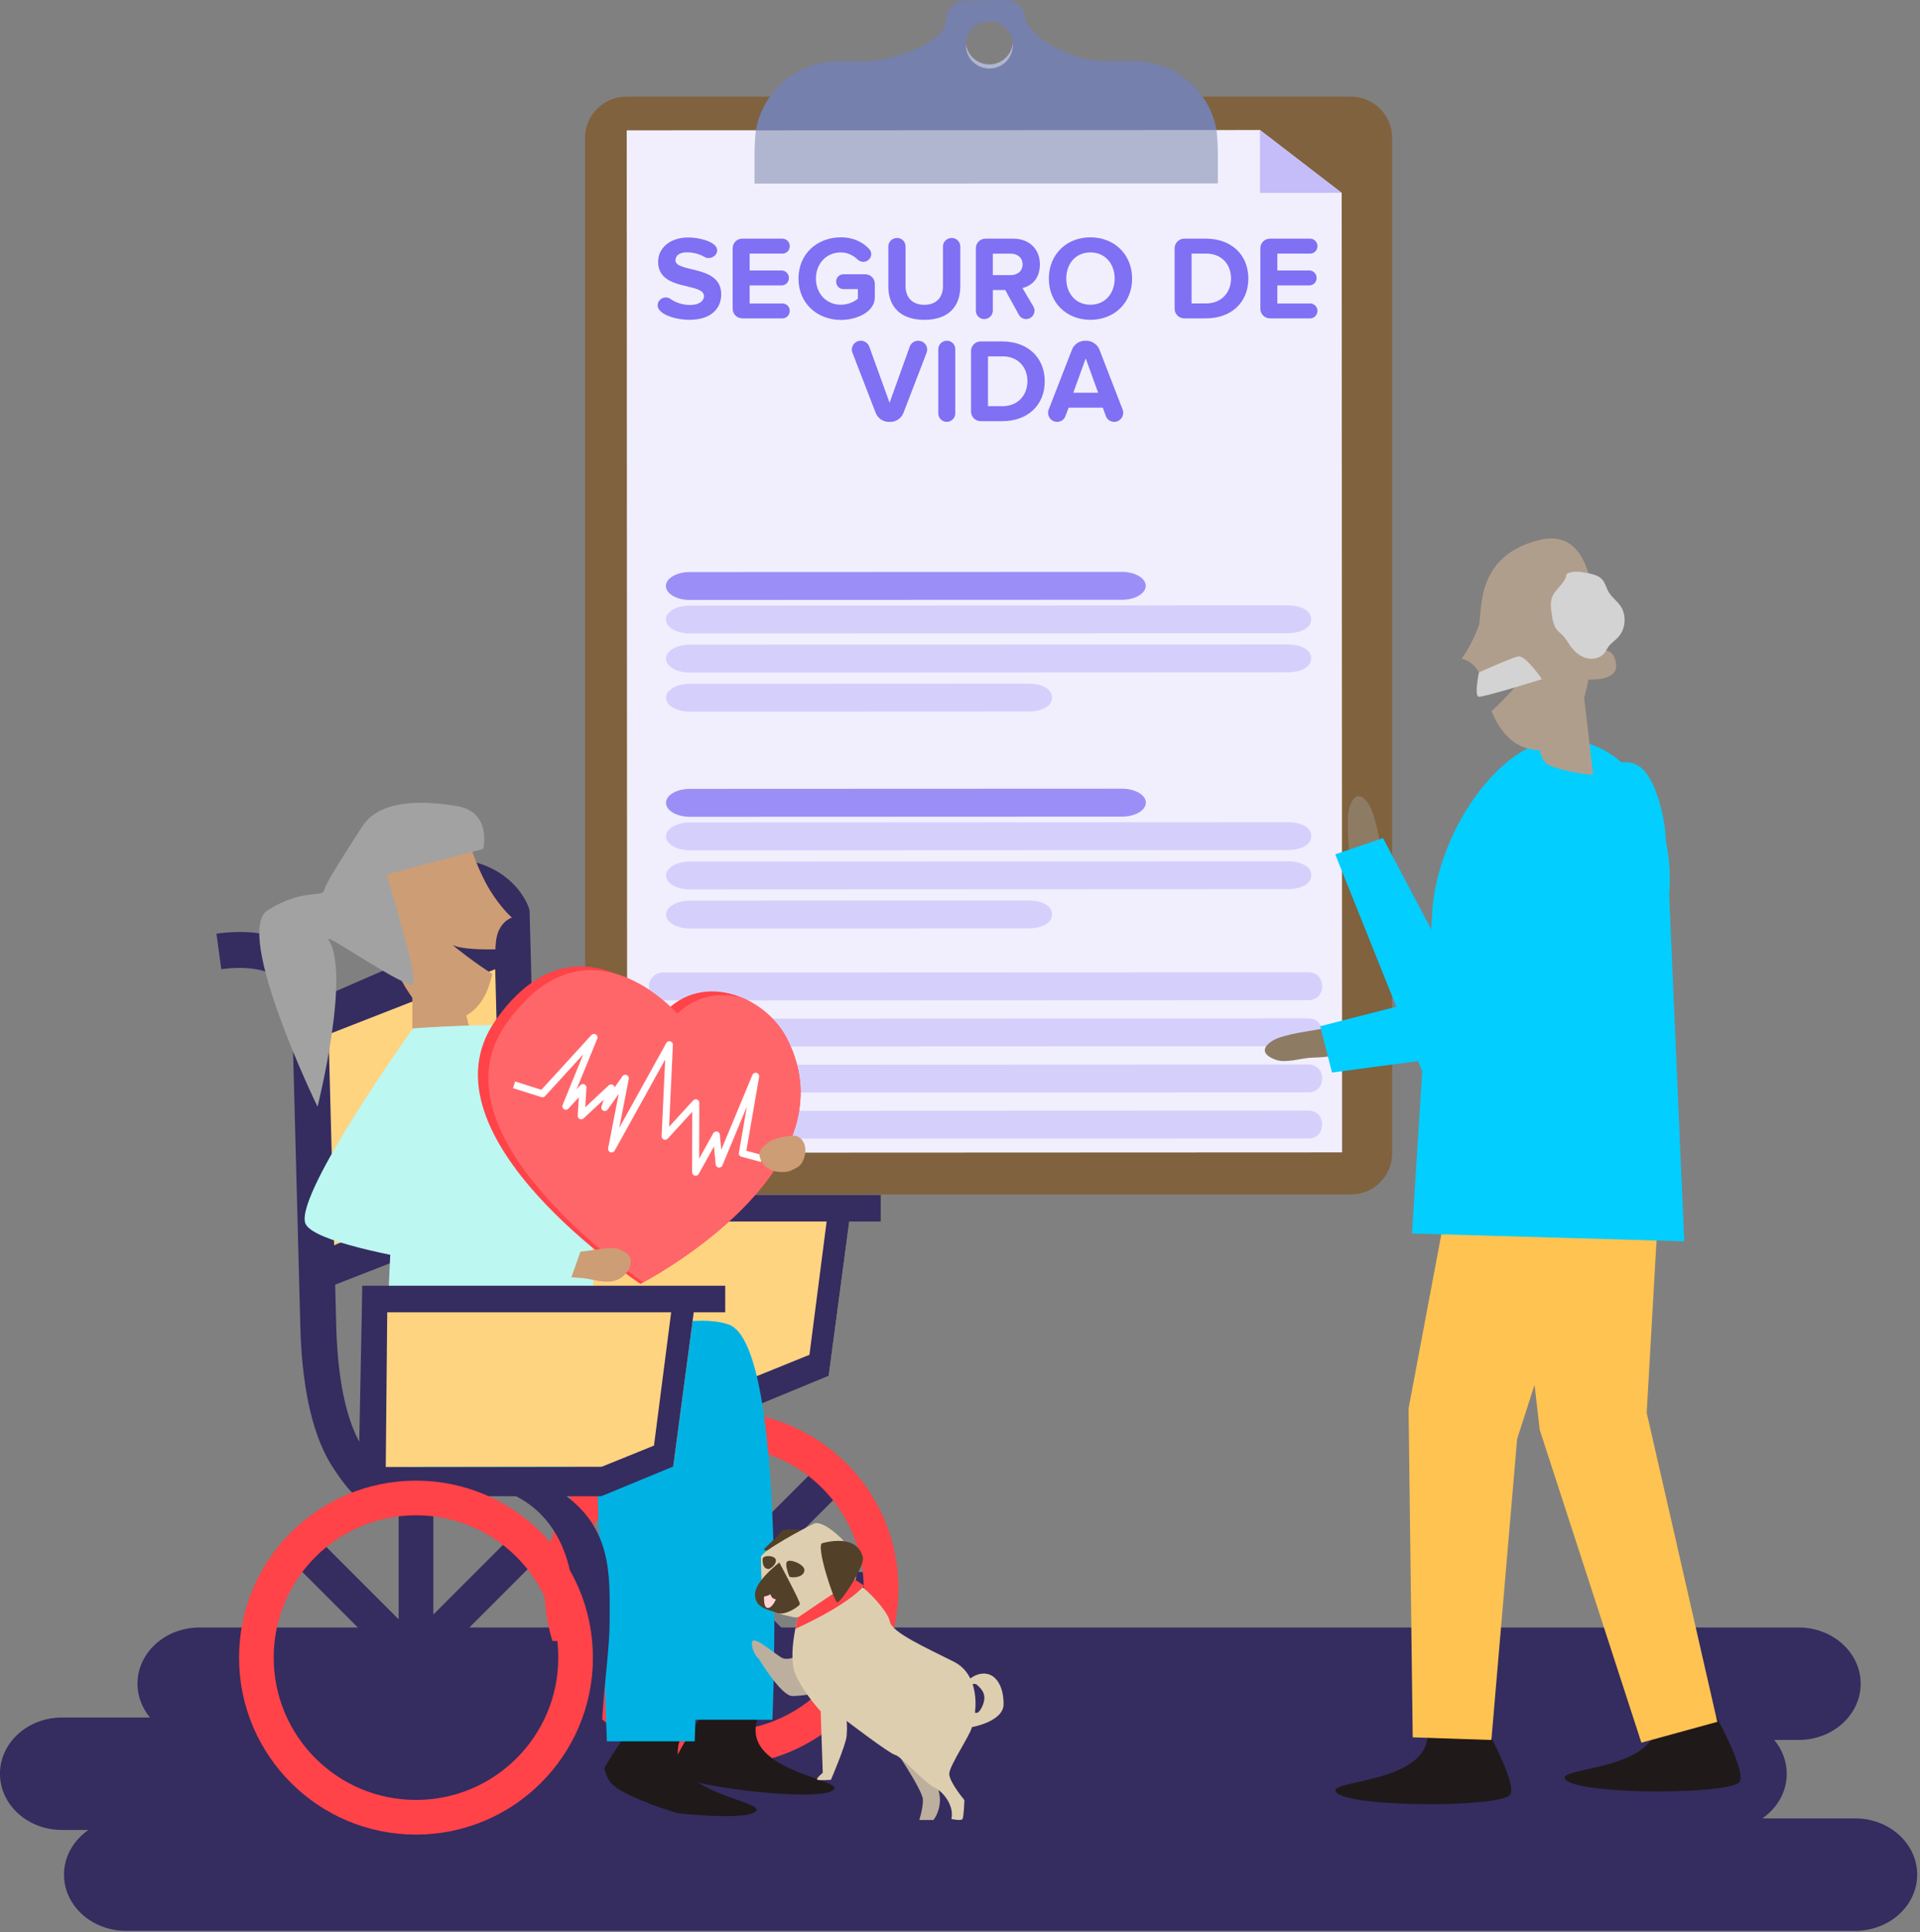 <svg xmlns="http://www.w3.org/2000/svg" width="665" height="669" viewBox="0 0 665 669" fill="none"><rect x="0" y="0" width="665" height="669" fill="#808080" stroke="none"/><g clip-path="url(#clip0_52_69786)"><path d="M622.96 563.55H69.11C57.24 563.55 47.62 572.27 47.62 583.02C47.62 587.42 49.25 591.46 51.96 594.72H21.48C9.61 594.72 -0.01 603.44 -0.01 614.19C-0.01 624.94 9.61 633.66 21.48 633.66H30.63C25.49 637.22 22.17 642.81 22.17 649.12C22.17 659.87 31.79 668.59 43.66 668.59H642.53C654.4 668.59 664.02 659.87 664.02 649.12C664.02 638.37 654.4 629.65 642.53 629.65H610.39C615.53 626.09 618.85 620.5 618.85 614.19C618.85 609.79 617.22 605.75 614.51 602.49H622.96C634.83 602.49 644.45 593.77 644.45 583.02C644.45 572.27 634.83 563.55 622.96 563.55Z" fill="#352C60"></path><path d="M350.83 15.8C350.83 20.32 347.17 23.99 342.65 23.99C338.13 23.99 334.46 20.33 334.46 15.81C334.46 15.53 334.48 15.25 334.5 14.98C334.93 19.09 338.42 22.3 342.65 22.3C346.88 22.3 350.36 19.08 350.79 14.97C350.82 15.24 350.83 15.52 350.83 15.8Z" fill="#B0B6D0"></path><path d="M467.89 33.47H216.93C209.037 33.47 202.64 39.868 202.64 47.76V399.32C202.64 407.212 209.037 413.61 216.93 413.61H467.89C475.782 413.61 482.18 407.212 482.18 399.32V47.76C482.18 39.868 475.782 33.47 467.89 33.47Z" fill="#80623E"></path><path d="M464.7 66.79L464.84 399.04L217.22 399.15L217.07 45.13L436.4 45.03L464.7 66.79Z" fill="#F1EFFE"></path><path d="M436.41 66.8L436.4 45.03L464.7 66.79L436.41 66.8Z" fill="#C4BDFA"></path><path d="M388.58 207.69L238.89 207.75C234.33 207.75 230.63 205.59 230.63 202.92C230.63 200.25 234.32 198.08 238.88 198.08L388.57 198.02C393.13 198.02 396.83 200.18 396.83 202.85C396.83 205.52 393.14 207.69 388.58 207.69Z" fill="#9B8FF7"></path><path d="M445.89 219.27L238.89 219.36C234.33 219.36 230.63 217.2 230.63 214.53C230.63 211.86 234.32 209.69 238.88 209.69L445.88 209.6C450.44 209.6 454.14 211.29 454.14 214.43C454.14 217.57 450.45 219.27 445.89 219.27Z" fill="#D5D0FB"></path><path d="M445.9 232.81L238.9 232.9C234.34 232.9 230.64 230.74 230.64 228.07C230.64 225.4 234.33 223.23 238.89 223.23L445.89 223.14C450.45 223.14 454.15 224.83 454.15 227.97C454.15 231.11 450.46 232.81 445.9 232.81Z" fill="#D5D0FB"></path><path d="M356.13 246.39L238.91 246.44C234.35 246.44 230.65 244.28 230.65 241.61C230.65 238.94 234.34 236.77 238.9 236.77L356.12 236.72C360.68 236.72 364.38 238.41 364.38 241.55C364.38 244.69 360.69 246.39 356.13 246.39Z" fill="#D5D0FB"></path><path d="M388.62 282.77L238.93 282.83C234.37 282.83 230.67 280.67 230.67 278C230.67 275.33 234.36 273.16 238.92 273.16L388.61 273.1C393.17 273.1 396.87 275.26 396.87 277.93C396.87 280.6 393.18 282.77 388.62 282.77Z" fill="#9B8FF7"></path><path d="M445.92 294.36L238.92 294.45C234.36 294.45 230.66 292.29 230.66 289.62C230.66 286.95 234.35 284.78 238.91 284.78L445.91 284.69C450.47 284.69 454.17 286.38 454.17 289.52C454.17 292.66 450.48 294.36 445.92 294.36Z" fill="#D5D0FB"></path><path d="M445.93 307.9L238.93 307.99C234.37 307.99 230.67 305.83 230.67 303.16C230.67 300.49 234.36 298.32 238.92 298.32L445.92 298.23C450.48 298.23 454.18 299.92 454.18 303.06C454.18 306.2 450.49 307.9 445.93 307.9Z" fill="#D5D0FB"></path><path d="M356.16 321.48L238.94 321.53C234.38 321.53 230.68 319.37 230.68 316.7C230.68 314.03 234.37 311.86 238.93 311.86L356.15 311.81C360.71 311.81 364.41 313.5 364.41 316.64C364.41 319.78 360.72 321.48 356.16 321.48Z" fill="#D5D0FB"></path><path d="M453.09 346.34L229.59 346.43C226.92 346.43 224.75 344.27 224.75 341.6C224.75 338.93 226.91 336.76 229.58 336.76L453.08 336.67C455.75 336.67 457.92 338.36 457.92 341.5C457.92 344.64 455.76 346.34 453.09 346.34Z" fill="#D5D0FB"></path><path d="M453.1 362.3L229.6 362.39C226.93 362.39 224.76 360.23 224.76 357.56C224.76 354.89 226.92 352.72 229.59 352.72L453.09 352.63C455.76 352.63 457.93 354.32 457.93 357.46C457.93 360.6 455.77 362.3 453.1 362.3Z" fill="#D5D0FB"></path><path d="M453.1 378.26L229.6 378.35C226.93 378.35 224.76 376.19 224.76 373.52C224.76 370.85 226.92 368.68 229.59 368.68L453.09 368.59C455.76 368.59 457.93 370.28 457.93 373.42C457.93 376.56 455.77 378.26 453.1 378.26Z" fill="#D5D0FB"></path><path d="M453.11 394.22L229.61 394.31C226.94 394.31 224.77 392.15 224.77 389.48C224.77 386.81 226.93 384.64 229.6 384.64L453.1 384.55C455.77 384.55 457.94 386.24 457.94 389.38C457.94 392.52 455.78 394.22 453.11 394.22Z" fill="#D5D0FB"></path><path d="M421.81 53.73V63.51L261.33 63.58V53.8C261.33 50.83 261.48 47.93 261.78 45.11L421.36 45.04C421.66 47.85 421.82 50.75 421.82 53.73H421.81Z" fill="#B0B6D0"></path><path d="M392.83 21.2H383.64C369.63 21.46 355.74 11.47 355.18 6.61C354.77 2.98 352.22 0 348.57 0L334.27 0.26C332.44 0.26 330.79 1 329.6 2.2C328.4 3.39 327.66 5.05 327.66 6.87C327.66 15.42 308.03 21.23 299.48 21.24H290.29C276.03 21.24 264.19 31.54 261.79 45.11L421.37 45.04C418.95 31.48 407.1 21.2 392.85 21.2H392.83ZM342.68 23.73C338.16 23.73 334.49 20.07 334.49 15.55C334.49 11.03 338.15 7.36 342.67 7.36C347.19 7.36 350.86 11.02 350.86 15.54C350.86 20.06 347.2 23.73 342.68 23.73Z" fill="#7580AD"></path><path d="M238.75 110.74C234.74 110.74 229.77 109.42 228.24 107.14C227.95 106.73 227.78 106.23 227.78 105.73C227.78 104.16 229.15 103 230.55 103C231.09 103 231.67 103.12 232.12 103.46C233.98 104.74 236.34 105.61 239.03 105.61C242.26 105.61 243.83 104.12 243.83 102.55C243.83 97.671 227.94 101.02 227.94 90.63C227.94 86.04 231.91 82.231 238.41 82.231C241.56 82.231 246.35 83.26 247.89 85.29C248.22 85.701 248.39 86.201 248.39 86.701C248.39 88.27 246.86 89.35 245.45 89.35C244.95 89.35 244.46 89.231 243.96 88.941C242.06 87.861 239.91 87.371 237.88 87.371C235.36 87.371 233.95 88.49 233.95 90.141C233.95 94.531 249.8 91.591 249.8 101.89C249.8 106.94 246.2 110.74 238.75 110.74Z" fill="#7F70F4"></path><path d="M271.02 110.24H257.07C255.25 110.24 253.76 108.75 253.76 106.93V85.95C253.76 84.13 255.25 82.64 257.07 82.64H271.02C272.39 82.64 273.54 83.8 273.54 85.25C273.54 86.7 272.38 87.82 271.02 87.82H259.64V93.65H270.73C272.1 93.65 273.25 94.81 273.25 96.26C273.25 97.71 272.09 98.83 270.73 98.83H259.64V105.08H271.02C272.39 105.08 273.54 106.24 273.54 107.6C273.54 109.09 272.38 110.25 271.02 110.25V110.24Z" fill="#7F70F4"></path><path d="M291.25 110.78C283.18 110.78 276.56 105.15 276.56 96.46C276.56 87.77 283.18 82.18 291.25 82.18C295.72 82.18 298.9 83.92 301.06 86.24C301.52 86.74 301.76 87.4 301.76 88.02C301.76 89.47 300.44 90.67 298.99 90.67C298.29 90.67 297.54 90.38 297 89.84C295.43 88.31 293.36 87.4 291.25 87.4C286.24 87.4 282.6 91.25 282.6 96.46C282.6 101.67 286.24 105.52 291.25 105.52C293.69 105.52 296.01 104.44 297.13 103.41V100.1H292.12C290.71 100.1 289.6 98.98 289.6 97.49C289.6 96.08 290.72 94.97 292.12 94.97H299.69C301.51 94.97 303 96.46 303 98.28V102.96C303 107.97 296.83 110.78 291.25 110.78Z" fill="#7F70F4"></path><path d="M320.13 110.74C311.73 110.74 307.68 106.02 307.68 99.24V85.34C307.68 83.73 309 82.4 310.7 82.4C312.4 82.4 313.64 83.72 313.64 85.34V99.04C313.64 102.89 315.87 105.54 320.14 105.54C324.41 105.54 326.6 102.89 326.6 99.04V85.34C326.6 83.73 327.92 82.4 329.66 82.4C331.27 82.4 332.6 83.72 332.6 85.34V99.2C332.6 106.07 328.54 110.75 320.14 110.75L320.13 110.74Z" fill="#7F70F4"></path><path d="M354.13 99.73L357.94 106.18C358.19 106.64 358.31 107.13 358.31 107.59C358.31 109 357.15 110.49 355.41 110.49C354.38 110.49 353.42 109.95 352.89 109L348.17 100.43H343.87V107.59C343.87 109.16 342.55 110.49 340.89 110.49C339.23 110.49 337.99 109.17 337.99 107.59V85.95C337.99 84.13 339.48 82.64 341.3 82.64H350.9C356.65 82.64 360.17 86.41 360.17 91.54C360.17 96.67 357.11 99.03 354.13 99.73ZM343.87 87.82V95.27H350.04C352.4 95.27 354.18 93.86 354.18 91.55C354.18 89.24 352.4 87.83 350.04 87.83H343.87V87.82Z" fill="#7F70F4"></path><path d="M377.67 110.74C369.35 110.74 363.27 104.78 363.27 96.46C363.27 88.14 369.35 82.18 377.67 82.18C385.99 82.18 392.11 88.14 392.11 96.46C392.11 104.78 386.03 110.74 377.67 110.74ZM377.67 87.4C372.58 87.4 369.31 91.29 369.31 96.46C369.31 101.63 372.58 105.52 377.67 105.52C382.76 105.52 386.07 101.59 386.07 96.46C386.07 91.33 382.76 87.4 377.67 87.4Z" fill="#7F70F4"></path><path d="M417.72 110.24H410.15C408.33 110.24 406.84 108.75 406.84 106.93V85.95C406.84 84.13 408.33 82.64 410.15 82.64H417.72C426.37 82.64 432.37 88.14 432.37 96.46C432.37 104.78 426.37 110.24 417.72 110.24ZM417.72 87.82H412.71V105.07H417.72C423.18 105.07 426.37 101.14 426.37 96.46C426.37 91.78 423.39 87.81 417.72 87.81V87.82Z" fill="#7F70F4"></path><path d="M453.79 110.24H439.84C438.02 110.24 436.53 108.75 436.53 106.93V85.95C436.53 84.13 438.02 82.64 439.84 82.64H453.79C455.16 82.64 456.31 83.8 456.31 85.25C456.31 86.7 455.15 87.82 453.79 87.82H442.41V93.65H453.5C454.87 93.65 456.02 94.81 456.02 96.26C456.02 97.71 454.86 98.83 453.5 98.83H442.41V105.08H453.79C455.16 105.08 456.31 106.24 456.31 107.6C456.31 109.09 455.15 110.25 453.79 110.25V110.24Z" fill="#7F70F4"></path><path d="M320.94 122.12L312.91 142.98C312.21 144.84 310.34 146.08 308.4 146.08H307.82C305.88 146.08 304.01 144.84 303.31 142.98L295.24 122.12C295.07 121.79 295.03 121.42 295.03 121.04C295.03 119.55 296.27 117.98 298.13 117.98C299.41 117.98 300.61 118.77 301.07 120.01L308.11 139.46L315.1 120.01C315.51 118.81 316.71 117.98 318 117.98C319.86 117.98 321.14 119.47 321.14 121.04C321.14 121.41 321.06 121.78 320.93 122.12H320.94Z" fill="#7F70F4"></path><path d="M327.88 146.08C326.31 146.08 324.98 144.76 324.98 143.18V120.88C324.98 119.31 326.3 117.98 327.96 117.98C329.62 117.98 330.86 119.3 330.86 120.88V143.18C330.86 144.75 329.54 146.08 327.88 146.08Z" fill="#7F70F4"></path><path d="M347.2 145.83H339.63C337.81 145.83 336.32 144.34 336.32 142.52V121.54C336.32 119.72 337.81 118.23 339.63 118.23H347.2C355.85 118.23 361.85 123.73 361.85 132.05C361.85 140.37 355.85 145.83 347.2 145.83ZM347.2 123.4H342.19V140.65H347.2C352.66 140.65 355.85 136.72 355.85 132.04C355.85 127.36 352.87 123.39 347.2 123.39V123.4Z" fill="#7F70F4"></path><path d="M385.89 146.08C384.65 146.08 383.49 145.34 383.04 144.14L381.96 141.16H370.12L369 144.14C368.54 145.34 367.39 146.08 366.1 146.08C364.24 146.08 363 144.51 363 142.94C363 142.57 363.04 142.2 363.21 141.82L371.28 121.09C371.98 119.23 373.85 117.99 375.79 117.99C377.9 117.82 380.01 119.07 380.8 121.09L388.83 141.82C388.95 142.19 389.04 142.56 389.04 142.94C389.04 144.47 387.8 146.08 385.9 146.08H385.89ZM376.04 124.11L371.74 135.99H380.35L376.05 124.11H376.04Z" fill="#7F70F4"></path><path d="M249.88 559.63C255.149 559.63 259.42 555.359 259.42 550.09C259.42 544.821 255.149 540.55 249.88 540.55C244.611 540.55 240.34 544.821 240.34 550.09C240.34 555.359 244.611 559.63 249.88 559.63Z" stroke="#352C60" stroke-width="10" stroke-miterlimit="10"></path><path d="M249.88 540.55V494.81" stroke="#352C60" stroke-width="12" stroke-miterlimit="10"></path><path d="M249.88 607.77V562.04" stroke="#352C60" stroke-width="12" stroke-miterlimit="10"></path><path d="M240.53 550.34H194.8" stroke="#352C60" stroke-width="12" stroke-miterlimit="10"></path><path d="M307.76 550.34H262.02" stroke="#352C60" stroke-width="12" stroke-miterlimit="10"></path><path d="M242.12 543.58L209.78 511.23" stroke="#352C60" stroke-width="12" stroke-miterlimit="10"></path><path d="M289.66 591.109L257.31 558.77" stroke="#352C60" stroke-width="12" stroke-miterlimit="10"></path><path d="M242.44 557.1L210.1 589.45" stroke="#352C60" stroke-width="12" stroke-miterlimit="10"></path><path d="M289.97 509.57L257.63 541.91" stroke="#352C60" stroke-width="12" stroke-miterlimit="10"></path><path d="M249.88 605.37C280.41 605.37 305.16 580.62 305.16 550.09C305.16 519.559 280.41 494.81 249.88 494.81C219.349 494.81 194.6 519.559 194.6 550.09C194.6 580.62 219.349 605.37 249.88 605.37Z" stroke="#FF4348" stroke-width="12" stroke-miterlimit="10"></path><path d="M183.67 476.51V418.78H294.7L287.03 476.37L183.67 476.51Z" fill="#FFD481"></path><path d="M305.03 413.77H179.35V422.97H305.03V413.77Z" fill="#352C60"></path><path d="M262.13 476.51H178V486.65H262.13V476.51Z" fill="#352C60"></path><path d="M179.35 413.77L178 481.58H187.41L188.01 419.78L179.35 413.77Z" fill="#352C60"></path><path d="M294.7 418.78L287.03 476.37L262.13 486.65V476.51L280.36 469.12L286.85 418.78H294.7Z" fill="#352C60"></path><path d="M103.79 357.74L176.8 325.93L182.8 409.26L111.91 436.95L103.79 357.74Z" fill="#FFD481"></path><path d="M105.64 347.88L178.65 316.07L181.16 331.84L110.27 359.52L105.64 347.88Z" fill="#352C60"></path><path d="M108.44 434.38L181.45 402.56L183.95 418.33L113.06 446.02L108.44 434.38Z" fill="#352C60"></path><path d="M198.56 493.5C197.4 493.24 191.34 491.53 185.56 482.82C178.7 472.48 174.86 456.45 174.14 435.16L171.04 317.59C169.85 315.37 164.39 307.63 146.72 310.03L145.05 297.71C176.01 293.51 182.87 313.47 183.14 314.32L183.42 315.18L186.57 434.8C187.96 476.29 201.43 481.4 201.56 481.45C201.35 481.38 201.24 481.37 201.24 481.37L198.56 493.51V493.5Z" fill="#352C60"></path><path d="M218 503.89C218 503.89 245.34 507.89 245.34 546.23C245.34 584.57 236.67 607.13 249.67 614.36C262.67 621.58 297.68 628.45 297.68 628.45L304.01 622.42C304.01 622.42 265.67 613.59 258.33 605.92C250.99 598.25 257.66 566.24 257.66 549.91C257.66 533.58 258.99 516.24 238.99 503.9H217.98L218 503.89Z" fill="#352C60"></path><path d="M247.08 588.47C247.08 588.47 231.27 609.5 233.16 613.87C235.05 618.24 282.03 624.07 288.36 620.02C294.69 615.97 253.15 613.72 263.3 592.88" fill="#20191A"></path><path d="M142.81 339.85V361.57C142.81 361.57 165.8 366.65 164.21 361.57C161.33 352.39 159.48 342.13 159.48 342.13L142.81 339.86V339.85Z" fill="#CD9D75"></path><path d="M167.24 476.85C167.24 476.85 231.72 451.33 252.4 458.64C273.08 465.95 267.54 595.49 267.54 595.49H237.13L233.52 499.38L167.22 507.26V476.85H167.24Z" fill="#00B2E3"></path><path d="M205.14 484.82C203.65 497.79 133.56 492.6 133.56 492.6C133.56 492.6 133.31 412.67 143.03 356.09C143.03 356.09 150.29 355.54 159.58 355.2C171.91 354.76 187.79 354.7 194.98 356.78C195.89 357.05 196.67 357.35 197.27 357.69C198.05 358.12 198.76 359.56 199.42 361.81C201.53 369.06 203.03 384.72 204.02 402.58C205.9 436.04 206.03 477.18 205.14 484.82Z" fill="#BCF7F1"></path><path d="M220.15 595.95C220.15 595.95 204.34 616.98 206.23 621.35C208.12 625.72 255.1 631.55 261.43 627.5C267.76 623.45 226.22 621.2 236.37 600.36" fill="#20191A"></path><path d="M140.31 484.33C140.31 484.33 204.79 458.81 225.47 466.12C246.15 473.43 240.61 602.97 240.61 602.97H210.2L206.59 506.86L140.29 514.74V484.33H140.31Z" fill="#00B2E3"></path><path d="M208.28 507.95H124.15V518.09H208.28V507.95Z" fill="#352C60"></path><path d="M171.49 515.56C171.49 515.56 198.83 519.56 198.83 557.9C198.83 596.24 190.16 618.8 203.16 626.03C216.16 633.25 251.17 640.12 251.17 640.12L257.5 634.09C257.5 634.09 219.16 625.26 211.82 617.59C204.48 609.92 211.15 577.91 211.15 561.58C211.15 545.25 212.48 527.91 192.48 515.57H171.47L171.49 515.56Z" fill="#352C60"></path><path d="M124.15 518.09C122.99 517.84 121.25 517.12 115.48 508.41C108.62 498.08 104.78 482.04 104.06 460.75L100.96 343.17C99.78 340.95 94.33 333.21 76.64 335.61L74.97 323.29C105.92 319.09 112.79 339.05 113.06 339.9L113.34 340.76L116.49 460.38C117.88 501.87 131.35 506.98 131.48 507.03C131.27 506.96 131.16 506.95 131.16 506.95L124.15 518.09Z" fill="#352C60"></path><path d="M144.08 583.52C149.349 583.52 153.62 579.249 153.62 573.98C153.62 568.712 149.349 564.44 144.08 564.44C138.811 564.44 134.54 568.712 134.54 573.98C134.54 579.249 138.811 583.52 144.08 583.52Z" stroke="#352C60" stroke-width="10" stroke-miterlimit="10"></path><path d="M144.08 564.44V518.7" stroke="#352C60" stroke-width="12" stroke-miterlimit="10"></path><path d="M144.08 631.66V585.92" stroke="#352C60" stroke-width="12" stroke-miterlimit="10"></path><path d="M134.74 574.23H89" stroke="#352C60" stroke-width="12" stroke-miterlimit="10"></path><path d="M201.97 574.23H156.23" stroke="#352C60" stroke-width="12" stroke-miterlimit="10"></path><path d="M136.33 567.46L103.99 535.12" stroke="#352C60" stroke-width="12" stroke-miterlimit="10"></path><path d="M183.86 615L151.52 582.66" stroke="#352C60" stroke-width="12" stroke-miterlimit="10"></path><path d="M136.65 580.99L104.3 613.33" stroke="#352C60" stroke-width="12" stroke-miterlimit="10"></path><path d="M184.18 533.46L151.84 565.8" stroke="#352C60" stroke-width="12" stroke-miterlimit="10"></path><path d="M144.08 629.26C174.61 629.26 199.36 604.51 199.36 573.98C199.36 543.45 174.61 518.7 144.08 518.7C113.55 518.7 88.8 543.45 88.8 573.98C88.8 604.51 113.55 629.26 144.08 629.26Z" stroke="#FF4348" stroke-width="12" stroke-miterlimit="10"></path><path d="M169.6 308.08C165.65 301.61 162.92 292.96 162.92 292.96L134.54 297.71C134.54 297.71 132.57 315.69 130.45 316.61C128.33 317.53 123.09 317.48 123.95 325.68C124.55 331.38 135.94 332.67 135.94 332.67C135.94 332.67 144.56 356.4 157.49 353.2C165.73 351.16 169.04 344.04 170.49 337.2C165.15 333.95 156.66 327.35 156.9 327.25C159.56 328.69 167.1 328.81 171.58 328.74C171.63 328.04 171.67 327.37 171.71 326.77C172.19 319.21 177.31 317.73 177.31 317.73C177.31 317.73 173.56 314.56 169.61 308.09L169.6 308.08Z" fill="#CD9D75"></path><path d="M133.89 302.8L167.36 293.95C167.36 293.95 170.46 281.24 158.42 279.16C146.38 277.08 131.53 276.8 125.51 286.12C119.5 295.43 112.81 305.71 112.27 308.29C111.73 310.87 104.76 307.56 92.71 315.2C80.66 322.84 109.98 383.23 109.98 383.23C109.98 383.23 121.63 336.87 113.74 325.35C111.99 322.44 141.58 343.3 143.13 340.61C144.69 337.93 133.88 302.8 133.88 302.8H133.89Z" fill="#A2A2A2"></path><path d="M222.8 444.04C222.17 444.38 221.83 444.56 221.83 444.56C221.83 444.56 143.64 393.45 171.55 353.44C186.24 332.38 201.94 332.47 213.5 337.26C213.51 337.26 213.52 337.26 213.53 337.26C223.93 341.59 230.99 349.72 230.99 349.72C231.4 349.32 231.82 348.95 232.23 348.59C239.73 342.22 249.149 342.09 257.27 345.59C257.28 345.59 257.29 345.59 257.29 345.6C263.8 348.41 269.46 353.54 272.59 359.66C294.81 403.02 231.47 439.32 222.79 444.03L222.8 444.04Z" fill="#FF4348"></path><path d="M222.8 444.04C209.36 434.62 150.36 390.28 175.17 354.73C188.38 335.8 202.4 333.94 213.51 337.26C213.52 337.26 213.53 337.26 213.54 337.26C222.04 339.81 228.84 345.38 232.24 348.59C233.77 350.04 234.61 351.01 234.61 351.01C241.23 344.57 249.6 343.42 257.28 345.59C257.29 345.59 257.3 345.59 257.3 345.6C263.81 348.41 269.47 353.54 272.6 359.66C294.82 403.02 231.48 439.32 222.8 444.03V444.04Z" fill="#FF666A"></path><path d="M177.68 376.8L178.41 374.48L187.5 377.36L204.83 358.4C205.23 357.97 205.88 357.88 206.38 358.19C206.88 358.51 207.08 359.13 206.86 359.68L199.69 377.22L201.01 375.77C201.36 375.39 201.91 375.27 202.38 375.47C202.85 375.67 203.15 376.15 203.12 376.66L202.7 383.41L210.85 375.82C211.25 375.44 211.86 375.39 212.33 375.68C212.64 375.87 212.83 376.19 212.88 376.53L215.58 372.67C215.91 372.2 216.52 372.02 217.05 372.25C217.58 372.47 217.88 373.04 217.77 373.6L214.48 390.55L230.78 361.16C231.05 360.67 231.63 360.43 232.18 360.58C232.72 360.73 233.09 361.24 233.06 361.81L231.74 390.17L240.09 381.03C240.43 380.66 240.96 380.54 241.43 380.72C241.9 380.9 242.21 381.35 242.2 381.85L242.16 401.2L247.04 392.4C247.3 391.93 247.83 391.69 248.35 391.8C248.87 391.91 249.26 392.34 249.31 392.87L249.82 398.13L260.6 372.21C260.84 371.64 261.47 371.34 262.06 371.51C262.65 371.68 263.02 372.27 262.92 372.88L258.5 398.48L264.13 399.99L263.5 402.34L256.8 400.54C256.19 400.38 255.81 399.78 255.92 399.16L258.68 383.17L250.21 403.54C250 404.05 249.46 404.36 248.91 404.28C248.36 404.2 247.93 403.75 247.88 403.2L247.28 397L242 406.5C241.73 406.99 241.17 407.23 240.63 407.09C240.09 406.95 239.72 406.47 239.72 405.91L239.76 384.99L231.26 394.29C230.91 394.67 230.37 394.79 229.9 394.59C229.43 394.39 229.13 393.92 229.15 393.41L230.39 366.88L212.89 398.44C212.6 398.96 211.97 399.2 211.41 398.99C210.85 398.79 210.52 398.2 210.63 397.62L214.3 378.75L210.48 384.2C210.14 384.69 209.48 384.86 208.94 384.59C208.4 384.32 208.14 383.7 208.33 383.13L209.09 380.78L202.13 387.26C201.77 387.6 201.23 387.68 200.78 387.47C200.33 387.26 200.06 386.79 200.09 386.3L200.49 379.94L196.89 383.88C196.49 384.31 195.84 384.4 195.34 384.09C194.84 383.77 194.64 383.15 194.86 382.6L202.03 365.06L188.78 379.56C188.46 379.91 187.97 380.04 187.52 379.9L177.69 376.79L177.68 376.8Z" fill="white"></path><path d="M192.98 441.7C196.36 442.45 201.07 442.21 204.44 442.97C207.34 443.62 210.39 444.26 213.27 443.36C216.15 442.45 218.77 439.45 218.38 436.22C218.11 433.98 215.9 433.26 213.98 432.44C212.07 431.63 206.06 432.81 204 433.05C184.98 435.29 197.18 439.02 192.98 441.7Z" fill="#CD9D75"></path><path d="M143.03 356.1C143.03 356.1 102.86 412.22 105.65 423.3C108.44 434.38 197.36 443.81 197.36 443.81L201.56 431.97C201.56 431.97 145.62 413.29 145.05 412.24C144.48 411.19 151.84 378.31 151.84 378.31L143.03 356.1Z" fill="#BCF7F1"></path><path d="M276.04 404.3C273.39 405.66 272.83 405.96 269.82 405.8C266.8 405.65 263.519 403.4 263.079 400.18C262.779 397.94 264.74 396.69 266.38 395.42C268.03 394.15 274.29 392.65 276.19 393.5C280.56 395.46 279.12 402.72 276.04 404.3Z" fill="#CD9D75"></path><path d="M129.82 507.95V450.21H240.84L233.17 507.81L129.82 507.95Z" fill="#FFD481"></path><path d="M251.18 445.21H125.5V454.41H251.18V445.21Z" fill="#352C60"></path><path d="M125.5 445.21L124.15 513.02H133.56L134.15 451.21L125.5 445.21Z" fill="#352C60"></path><path d="M240.84 450.21L233.17 507.81L208.27 518.09V507.95L226.51 500.56L233 450.21H240.84Z" fill="#352C60"></path><path d="M280.06 530.17C280.06 530.17 271.64 528.58 270.24 530.64C268.84 532.7 265.09 535.69 264.63 536.44C264.17 537.19 268.47 536.91 268.47 536.91L280.07 530.17H280.06Z" fill="#524029"></path><path d="M291.64 532.93C291.64 532.93 285 526.19 281.91 527.6C278.82 529.01 263.57 537.24 263.57 539.11C263.57 540.98 263.57 555.86 265.91 557.26C268.25 558.66 274.99 560.07 275.64 560.07C276.29 560.07 287.99 557.73 290.99 555.49C293.98 553.24 296.7 548.37 296.79 543.74C296.88 539.11 291.64 532.94 291.64 532.94V532.93Z" fill="#DDCEAF"></path><path d="M276.58 573.26C276.58 573.26 273.35 574.94 271.25 574.24C269.14 573.54 260.44 565.4 260.44 568.91C260.44 572.42 262.83 574.41 262.83 574.41C262.83 574.41 270.52 587.29 274.47 587.29C278.42 587.29 288.1 585.47 288.1 585.47L276.59 573.26H276.58Z" fill="#BDAF9D"></path><path d="M309.7 605.4C309.7 605.4 319.66 620 319.66 623.22C319.66 626.44 318.4 630.2 318.4 630.2H323.31C323.31 630.2 325.56 627.57 325.56 623.08C325.56 618.59 320.09 606.38 320.09 606.38L309.7 605.4Z" fill="#BDAF9D"></path><path d="M276.95 557.91C276.95 557.91 272.27 573.16 275.73 580.27C279.19 587.38 284.24 592.53 284.24 592.53L284.96 613.86C284.96 613.86 282.37 616.01 283.12 616.29C283.87 616.57 287.8 616.29 287.8 616.29C287.8 616.29 292.95 604.31 293.23 601.13C293.51 597.95 293.23 595.89 293.23 595.89C293.23 595.89 308.01 607.21 310.07 607.68C312.13 608.15 320.46 617.5 323.54 618.91C326.63 620.31 330.56 625.18 329.53 629.86C329.53 629.86 332.9 630.61 333.37 629.86C333.84 629.11 334.02 623.31 334.02 623.31C334.02 623.31 328.78 617.04 328.78 614.23C328.78 611.42 336.08 600.76 336.64 598.04C336.64 598.04 347.49 596.17 347.59 590.18C347.68 584.19 345.06 579.23 340.39 579.51C335.71 579.79 332.9 584.75 332.9 584.75C332.9 584.75 337.3 582.32 338.33 583.35C339.36 584.38 341.98 586.25 340.48 590.18C338.98 594.11 337.67 592.99 337.67 592.99C337.67 592.99 339.82 580.17 330.37 575.4C320.92 570.63 308.85 565.29 308.19 561.46C307.54 557.62 298.61 548.56 296.78 548.52C294.94 548.48 287.05 546.86 287.05 546.86L276.94 557.9L276.95 557.91Z" fill="#DDCEAF"></path><path d="M276.36 560.07L295.97 546.86L299.27 549.06C299.27 549.06 294.93 555.12 275.47 564.02L276.36 560.07Z" fill="#FF4348"></path><path d="M284.91 534.33C284.91 534.33 296.79 530.69 298.85 539.2C299.62 542.38 291.08 555.11 289.96 554.83C288.84 554.55 282.24 534.48 284.91 534.34V534.33Z" fill="#524029"></path><path d="M269.93 541.07C269.93 541.07 277.23 554.64 277.04 555.43C276.85 556.22 271.84 559.68 268.87 558.46C265.9 557.25 261.5 556.78 261.5 552.1C261.5 547.42 269.92 541.06 269.92 541.06L269.93 541.07Z" fill="#524029"></path><path d="M273.43 545.99C273.43 545.99 271.52 541.47 272.71 540.63C273.9 539.79 278.96 541.82 278.6 543.93C278.25 546.04 275.06 546.51 273.42 545.99H273.43Z" fill="#524029"></path><path d="M266.38 543.31C266.38 543.31 268.8 542.12 268.73 540.29C268.66 538.47 264.21 538.36 264.15 539.85C264.1 541.34 264.31 543.3 266.38 543.3V543.31Z" fill="#524029"></path><path d="M264.65 552.81C264.65 552.81 266.29 552.58 266.85 551.97C266.85 551.97 267.11 553.65 268.73 553.79C268.73 553.79 267.51 556.86 265.91 556.78C264.31 556.7 264.65 552.8 264.65 552.8V552.81Z" fill="#FFD5D6"></path><path d="M493.46 594.99L511.43 592.34C511.43 592.34 525.7 616.93 523.11 621.37C520.52 625.81 469.37 626.05 463.1 620.9C456.83 615.75 501.68 618.65 493.46 594.99Z" fill="#20191A"></path><path d="M572.9 590.57L590.87 587.92C590.87 587.92 605.14 612.51 602.55 616.95C599.96 621.39 548.81 621.63 542.54 616.48C536.27 611.33 581.12 614.23 572.9 590.57Z" fill="#20191A"></path><path d="M509.55 372.47L487.86 487.74L489.3 601.59L516.55 602.5L525.47 498.23L565.46 374.32L509.55 372.47Z" fill="#FFC351"></path><path d="M519.78 378.65L533.31 495.16L568.5 603.44L594.79 596.22L570.34 489.19L577 372.61L519.78 378.65Z" fill="#FFC351"></path><path d="M467.48 297C467.14 293.4 466.27 283.18 467.35 279.67C469.54 272.54 473.51 276.28 475.21 280.86C477.06 285.83 477.82 291.48 479.09 296.64" fill="#8E7B64"></path><path d="M507.54 344.29L479.02 290.2L462.47 295.84L493.25 372.61L507.54 344.29Z" fill="#02CEFF"></path><path d="M489.04 427.12L496.14 314.59C498.47 286.6 521.19 254.16 542.95 255.97C564.71 257.78 580.45 281.94 578.12 309.92L583.35 429.84L489.04 427.12Z" fill="#02CEFF"></path><path d="M512.05 217.07C514.78 209.89 515.88 200.76 515.88 200.76L545.04 200.19C545.04 200.19 553.08 214.7 551.95 224.57C551.68 226.9 559.05 221.9 559.73 230.23C560.2 236.02 550.17 235.28 550.17 235.28C550.17 235.28 546.01 260.53 532.54 259.75C523.95 259.26 519.32 252.79 516.6 246.24C521.31 242 528.53 233.85 528.28 233.79C525.9 235.72 518.41 237.25 513.93 238.01C513.75 237.32 513.58 236.66 513.43 236.07C511.54 228.62 506.17 228.11 506.17 228.11C506.17 228.11 509.31 224.25 512.04 217.07H512.05Z" fill="#B09E8C"></path><path d="M459.36 355.94C454.15 357 448.48 357.53 443.43 359.18C438.79 360.7 434.89 364.52 441.93 366.99C445.4 368.21 450.36 366.46 453.97 366.26C458.01 366.04 461.77 366.23 465.25 363.83" fill="#8E7B64"></path><path d="M461.35 371.41L457.26 355.35L529.26 336.9L547.12 275.27C551.13 268.83 560.29 260.71 567.61 265.27C574.93 269.83 579.52 293.48 575.5 299.92L549.74 355.12C547.34 358.97 543.09 361.04 538.5 361.12L461.34 371.39L461.35 371.41Z" fill="#02CEFF"></path><path d="M551.95 224.57C551.95 224.57 556.65 181.31 533.27 186.96C509.9 192.61 513.75 213.09 512.05 217.08" fill="#B09E8C"></path><path d="M539.32 218.18C538.06 216.65 537.73 214.59 537.45 212.63C537.16 210.64 536.89 208.54 537.64 206.67C538.81 203.73 542.32 201.87 542.58 198.72C544.65 197.56 547.2 197.96 549.54 198.39C551.51 198.76 553.64 199.21 554.96 200.71C556.02 201.92 556.35 203.6 557.17 205C558.2 206.76 559.94 207.98 561.13 209.63C563.48 212.9 563.14 217.82 560.38 220.74C559.3 221.88 557.92 222.73 557.02 224.02C556.57 224.66 556.26 225.39 555.78 226.02C554.34 227.93 551.58 228.52 549.28 227.84C546.98 227.16 545.13 225.43 543.76 223.47C543 222.37 542.35 221.17 541.42 220.2C540.75 219.5 539.94 218.93 539.32 218.18Z" fill="#D4D3D3"></path><path d="M512.22 232.85C512.22 232.85 523.29 227.84 525.82 227.3C528.35 226.75 534.06 235.17 534.06 235.17C534.06 235.17 513.66 241.57 512.12 241.24C510.58 240.91 512.23 232.85 512.23 232.85H512.22Z" fill="#D4D3D3"></path><path d="M548.54 240.54L551.79 268.3C551.79 268.3 543.18 267.69 536.77 265.09C530.36 262.49 533.8 245.89 533.8 245.89L548.54 240.55V240.54Z" fill="#B09E8C"></path></g><defs><clipPath id="clip0_52_69786"><rect width="664.02" height="668.61" fill="white"></rect></clipPath></defs></svg>